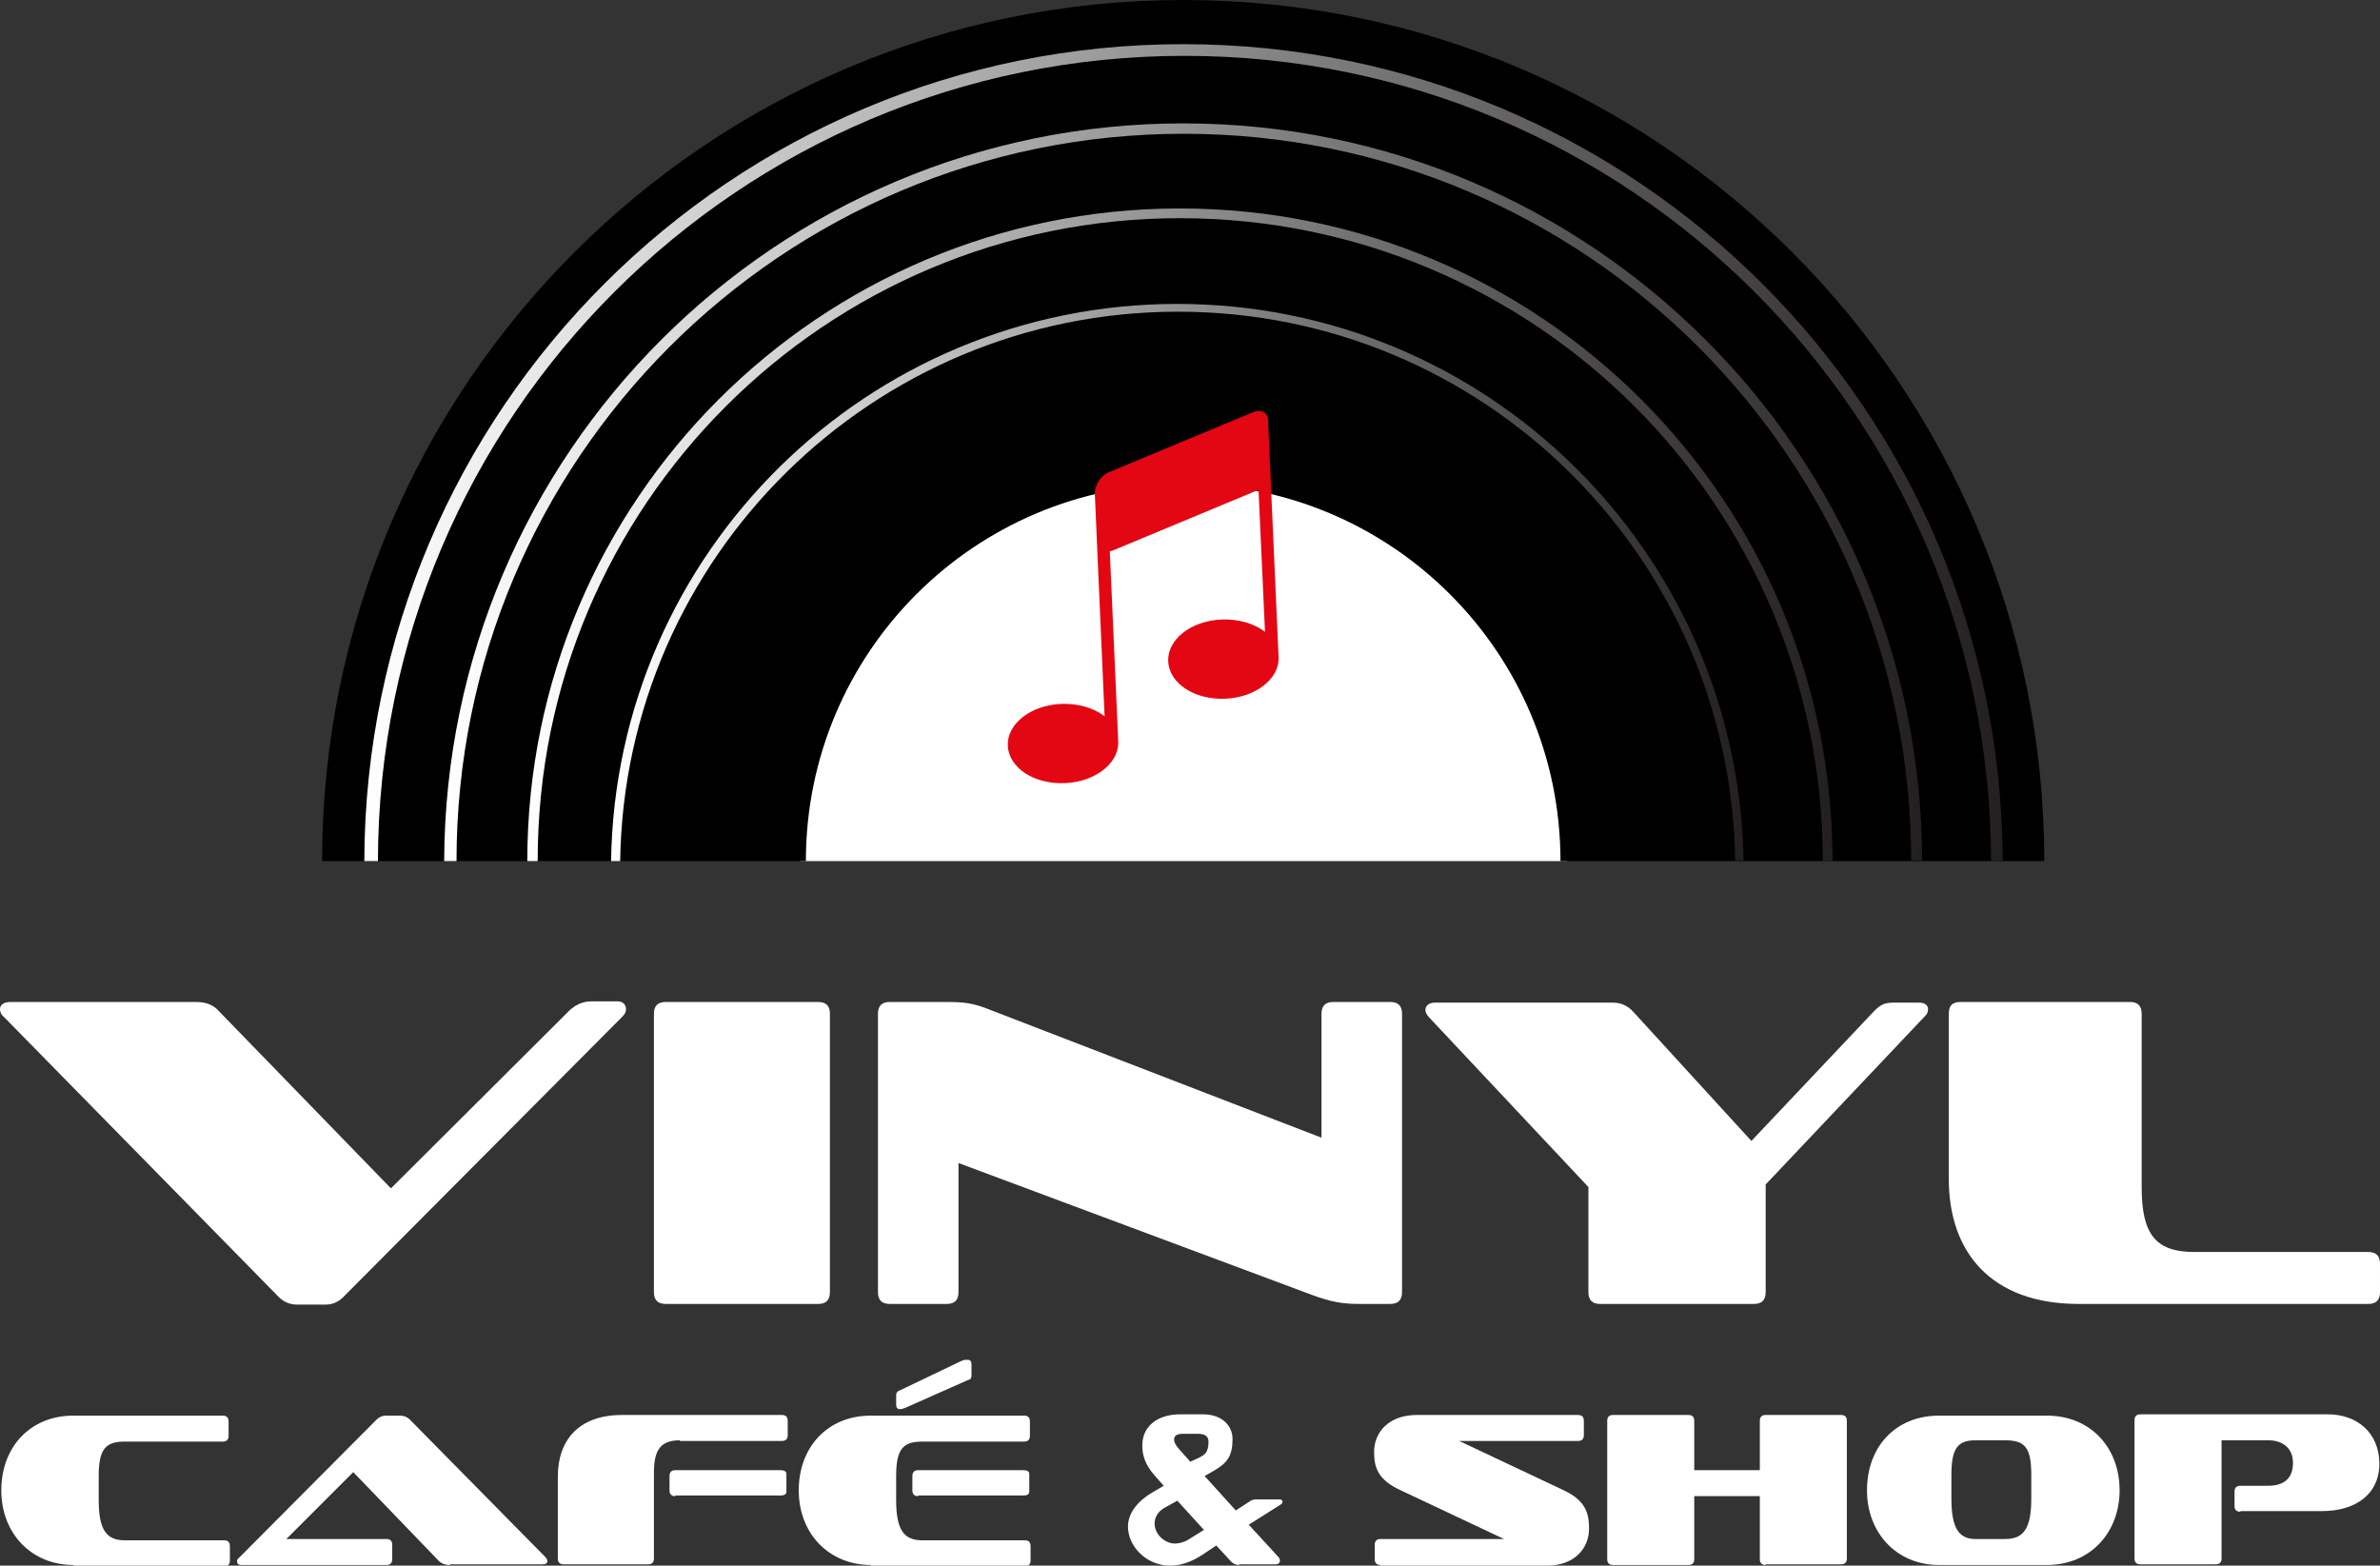 <?xml version="1.0" encoding="utf-8"?>
<svg xmlns="http://www.w3.org/2000/svg" xmlns:xlink="http://www.w3.org/1999/xlink" version="1.1" x="0px" y="0px" viewBox="0 0 366.5 241.1" style="enable-background:new 0 0 366.5 241.1;">
<rect x="0" y="0" width="366.5" height="241.1" fill="#333333" stroke="none"/>
<style type="text/css">
	.st0{display:none;}
	.st1{display:inline;}
	.st2{fill:#FFFFFF;}
	.st3{display:none;fill:#FFFFFF;}
	.st4{display:none;fill:#E30613;}
	.st5{fill:#E30613;}
	.st6{fill:url(#SVGID_1_);}
	.st7{fill:url(#SVGID_00000018200436835079172460000012772881669156421006_);}
	.st8{fill:url(#SVGID_00000139991105059236424010000018262963942413166764_);}
	.st9{fill:url(#SVGID_00000031178971620339502090000007842798560952886463_);}
</style>
<g id="Layer_1">
</g>
<g id="Layer_2">
	<g class="st0">
		<g class="st1">
			<path d="M-2151.4-2301.2c-0.5,0-1-0.1-1.4-0.3c-0.4-0.2-1-0.4-1.5-0.4c0.9,0.9,1.5,2,1.8,3.2c0.6,0,1.2,0,1.8,0l-0.2-1.3&#xA;				C-2151-2300.4-2151.3-2300.8-2151.4-2301.2z"/>
			<path d="M-2152.5-2298.2l7.1,54.5c0.5,4.2-3.2,8.1-8.4,8.8l-26.3,3.4l0,0l-34,4.4c0,0,0,0,0,0l-1.3,0.2c0,0,0,0,0.1,0l-76.9,9.9&#xA;				c-5.2,0.7-9.8-2.2-10.3-6.4l-7.1-54.5c0-0.1,0-0.2,0-0.2c-0.5,0.3-0.9,0.6-1.6,0.9l7.2,55.6c0.5,4.1,4.9,6.9,9.9,6.3l28.4-3.7&#xA;				l0,0l22.5-2.9c0,0,0.1,0,0.1,0l0.3,0c0,0,0,0,0,0l16-2.1c0,0,0,0,0,0l0.2,0c0,0,0,0,0,0l32.5-4.2c0,0,0,0,0,0l3.8-0.5&#xA;				c0,0,0,0,0,0l38.6-5c4.9-0.6,8.5-4.5,7.9-8.6l-7.2-55.6c-0.8-0.1-1.3-0.3-1.8-0.5C-2152.5-2298.4-2152.5-2298.3-2152.5-2298.2z"/>
			<path d="M-2153.9-2236c4.5-0.6,7.8-4,7.3-7.6l-7.1-54.5c-0.2-1.4-1-2.6-2.1-3.5c-0.3,0.2-0.9,0.3-1.4-0.1&#xA;				c-0.7-0.5-0.8-0.6-1.8-0.1c-1.4,0.4-3.1,0.6-4.6,0.6c-1.2-0.1-0.4-0.8-0.9-1.3c0.3,0,0.6-0.1,0.7,0c1.9,0.5,3.9-0.3,5.8-0.4&#xA;				c-1.4-0.6-3-0.9-4.8-0.7l-10.5,1.4c0.7,0,1.4-0.1,1.9,0.1c-1,0.1-1.8,0.8-3,0.5c-0.3-0.1-0.8,0-0.9,0.2c-0.2,0.4,0.2,0.4,0.6,0.4&#xA;				c0.4,0,1.1-0.2,1,0.2c-1.4,0.7-1.9,0.1-2.6-0.1c-0.7-0.2-1.1-0.5-1.6-0.8l-14.7,1.9c0,0,0,0-0.1,0l-23.7,3.1c0,0,0,0,0,0&#xA;				l-8.3,1.1c0.1,0,0.2,0,0.3-0.1l-61.7,8c-0.4,0.4-0.8,0.8-1.4,1.2c-0.6,0.4-0.9,1-2.5,0.7c-0.2-0.4,0.6-0.3,0.9-0.4&#xA;				c0.4-0.1,0.8-0.3,0.5-0.6c-0.2-0.2-0.7-0.1-0.9,0c-1.1,0.6-2,0.2-3,0.3c0.5-0.3,1.2-0.4,1.8-0.6l-10.5,1.4&#xA;				c-1.8,0.2-3.2,1-4.5,1.9c1.9-0.4,4-0.1,5.7-1.1c0.1-0.1,0.3-0.1,0.7-0.2c-0.4,0.5,0.6,1.1-0.5,1.5c-1.4,0.4-3.1,0.7-4.6,0.6&#xA;				c-1.1-0.1-1.1-0.1-1.7,0.6c-0.4,0.4-1,0.5-1.3,0.4c-0.8,1.2-1.4,2.5-1.2,3.9l7.1,54.5c0.5,3.6,4.5,6,9,5.4l26.3-3.4l0,0l21.9-2.8&#xA;				c0,0,0,0,0,0l3.2-0.4c0,0,0,0,0,0l44.5-5.8c0,0,0,0,0,0l1.7-0.2c0,0,0,0,0,0L-2153.9-2236z M-2204-2294c-0.3-0.2-0.5-0.3-0.7-0.4&#xA;				c0.6,0,1.2,0,1.8-0.1C-2203.3-2294.3-2203.6-2294.2-2204-2294z M-2205.8-2294.1c-0.1,0-0.1,0-0.2,0c0.3-0.1,0.7-0.2,1-0.3&#xA;				C-2205.2-2294.3-2205.4-2294.3-2205.8-2294.1z M-2217.2-2284.9c0-0.1,0-0.1,0.1-0.2c0.6,0,1.3,0,1.9,0c0.2,0.1,0.1,0.2,0.6,0.3&#xA;				c0.3,0.1,0.6,0.1,0.4,0.4c-0.2,0.2-0.5,0.2-0.9,0.3c-0.4,0-0.8,0-1.2-0.2c-0.7,0-1.7,0.7-2,0&#xA;				C-2218.8-2284.7-2217.5-2284.7-2217.2-2284.9z M-2211.1-2284.2c0.2,0.2-0.2,0.2-0.3,0.3c-0.1,0,0-0.1-0.2-0.1&#xA;				c-1.1,0.2-1.1-0.3-0.7-0.5c0.2-0.1,0.5,0,0.7-0.1C-2211.5-2284.5-2211.3-2284.4-2211.1-2284.2z M-2197.8-2290.4&#xA;				c1.5-0.7,3-1,3.6-0.4c-0.8,0.1-1.7,0.3-2.5,0.6C-2197.1-2290.2-2197.4-2290.3-2197.8-2290.4z M-2165.5-2292.2&#xA;				c0.7-0.5,1.9-0.6,3.1-0.6c1-0.1,1.5,0.1,1.4,0.6c-0.1,0.6,0.8,0.5,1.8,0.3c-0.4,0.7-1.1,1.2,0.7,1.6c-1,0.1-1.2,0.1-1.5,0.1&#xA;				c-3,0.1-3.1,0.2-3.6-1.2c-0.1-0.4-0.3-0.5-1.2-0.3C-2165.8-2291.4-2165.8-2291.9-2165.5-2292.2z M-2164.2-2288.6&#xA;				c0.7,0,1.1,0.1,1.1,0.4c0.1,0.3-0.6,0.3-1,0.3c-0.4,0.1-1.2,0.2-1.2-0.2C-2165.2-2288.4-2164.7-2288.5-2164.2-2288.6z&#xA;				 M-2167.7-2292.5c0.2,0.1,0.6,0.1,0.3,0.4c-0.1,0.2-0.5,0.2-0.9,0.3c-0.4,0-0.8-0.1-1.2-0.2c-0.7,0-1.7,0.7-2.1,0.1&#xA;				c-0.4-0.4,0.9-0.3,1.2-0.6c0.1-0.2,0.1-0.4,0.2-0.6c0.3-0.7,1.1-0.8,2.7-0.6C-2168.9-2293.1-2169.5-2292.7-2167.7-2292.5z&#xA;				 M-2182.6-2295.8c0.3-0.4,1.2-0.5,1.9-0.6c3.2-0.7,6.4-0.7,9.6-1.4c0.8-0.2,1.5-0.1,1.6,0.1c0.2,0.5-0.9,0.4-1.3,0.6&#xA;				c-0.9,0.4-2.1,0.1-3.1,0.6c-0.6,0.3-1.5,0.7-2.3,0.1c-0.4-0.4-1.4-0.2-1.9,0.1c-1.1,0.7-2.4,0.7-3.8,0.9c-0.3,0-0.8,0.2-0.9,0&#xA;				C-2182.9-2295.3-2182.7-2295.6-2182.6-2295.8z M-2184.5-2280.8c0.6-0.3,1.2-0.4,1.6-0.1c0.2,0.2,0.1,0.3-0.1,0.4&#xA;				c-0.5,0.3-1.1,0.6-1.6,0.5c-0.7-0.3-1.1,0-1.6,0.4l0-0.3C-2186-2280.4-2185.2-2280.6-2184.5-2280.8z M-2256.9-2287.5&#xA;				c-0.5-0.1-0.8-0.1-1,0c0.4-0.1,0.9,0,1.3,0C-2256.7-2287.5-2256.8-2287.5-2256.9-2287.5z M-2258.6-2286.9&#xA;				c-0.4-0.1-0.8-0.1-1.2-0.2c0.7-0.1,1.3-0.2,1.8-0.4C-2258.2-2287.4-2258.3-2287.2-2258.6-2286.9z M-2248.1-2279.9&#xA;				c0.4,0.2,0.6,0.6-0.6,0.7c-0.1,0,0,0.1-0.1,0.1c-0.2,0-0.6,0.1-0.4-0.2c0.2-0.2,0.3-0.4,0.4-0.5&#xA;				C-2248.6-2279.8-2248.3-2280-2248.1-2279.9z M-2246.3-2280.3c-0.3-0.2,0-0.3,0.2-0.5c0.5-0.2,0.5-0.3,0.6-0.4&#xA;				c0.6-0.1,1.2-0.3,1.8-0.4c0,0.1,0,0.1,0.1,0.2c0.3,0.2,1.6-0.2,1.3,0.2c-0.1,0.7-1.3,0.3-2,0.5c-0.3,0.3-0.7,0.4-1.1,0.5&#xA;				C-2245.7-2280.2-2246.1-2280.2-2246.3-2280.3z M-2267.3-2281.3c0.5-0.7,2-0.8,3.6-0.5c-0.3,0.1-0.7,0.3-1,0.4&#xA;				C-2265.5-2281.4-2266.4-2281.5-2267.3-2281.3z M-2300.2-2272c-0.2,0-0.5,0.1-1.5,0.3c1.6-0.9,0.8-1.2,0.2-1.8&#xA;				c1.1,0,2-0.2,1.7-0.7c-0.2-0.5,0.2-0.8,1.2-0.9c1.1-0.4,2.3-0.6,3.1-0.2c0.4,0.2,0.5,0.6-0.6,0.7c-0.9,0.1-1.1,0.2-1.1,0.6&#xA;				C-2297.2-2272.6-2297.3-2272.6-2300.2-2272z M-2295.6-2270.8c-0.5,0.1-1.1,0.3-1.1-0.1c0-0.3,0.3-0.5,1-0.7c0.5-0.1,1,0,1.2,0.3&#xA;				C-2294.4-2271-2295.2-2270.9-2295.6-2270.8z M-2291.5-2276.3c-0.3,0.3-0.7,0.4-1.1,0.5c-0.3,0-0.7,0.1-0.9,0&#xA;				c-0.3-0.2,0-0.3,0.2-0.5c1.7-0.6,1-0.9-0.6-1.1c1.5-0.6,2.3-0.7,2.7-0.1c0.2,0.2,0.2,0.3,0.4,0.5c0.3,0.2,1.6-0.2,1.3,0.2&#xA;				C-2289.7-2276-2290.8-2276.4-2291.5-2276.3z M-2280.3-2282.6c-1.4,0.2-2.6,0.4-3.9,0.1c-0.5-0.2-1.6-0.1-1.8,0.4&#xA;				c-0.6,0.8-1.6,0.7-2.2,0.5c-1.1-0.3-2.2,0.4-3.2,0.2c-0.4-0.1-1.4,0.3-1.4-0.2c0.1-0.2,0.6-0.6,1.5-0.6c3.3-0.1,6.3-1,9.6-1.1&#xA;				c0.7,0,1.5-0.2,2,0.1c0.2,0.1,0.4,0.4,0.3,0.5C-2279.5-2282.6-2280-2282.6-2280.3-2282.6z M-2273.8-2268.5&#xA;				c-0.5,0.3-1.1,0.1-1.7,0c-0.2-0.1-0.4-0.2-0.2-0.4c0.3-0.4,0.8-0.4,1.5-0.3c0.8,0,1.5,0.1,2,0.4l0,0.3&#xA;				C-2272.7-2268.8-2273.2-2269-2273.8-2268.5z"/>
			<path d="M-2308.6-2281.9c-0.5,0.2-1,0.4-1.4,0.8c-0.4,0.3-0.8,0.5-1.3,0.6c0,0.4-0.2,0.9-0.1,1.3l0.2,1.3&#xA;				c0.6-0.1,1.2-0.3,1.8-0.4C-2309.5-2279.6-2309.2-2280.8-2308.6-2281.9z"/>
			<path d="M-2306.8-2284.7c0.1,0.1,0.1,0.3,0.1,0.4c1.5-1.2,3.3-2.2,5.5-2.5l5.8-0.8c0.9-0.2,0-0.5,0.6-0.8c3.3,0.2,6.8-0.4,10.1-1&#xA;				c0.7-0.1,1.6-0.3,1.9-0.1c0.1,0.1-0.1,0.2-0.2,0.3l8-1l0,0l1.9-0.2c1.1-0.5,1.8-0.5,2.3-0.3l89.6-11.6c-0.1-0.1-0.3-0.1-0.2-0.2&#xA;				c0.2-0.2,1.1-0.2,1.8-0.3c3.4-0.3,6.9-0.6,10-1.6c0.7,0.1-0.2,0.6,0.8,0.6l5.8-0.8c2.2-0.3,4.2,0.2,6,1c0-0.2-0.1-0.3,0-0.5&#xA;				c0.2-0.3,1-0.6,1.5-0.3c0.6,0.4,1.6,0.6,2.5,0.8c-1.8-2-4.7-3.2-8-2.8l-28.4,3.7l0,0l-13.8,1.8c0,0,0,0,0,0l-15.2,2&#xA;				c-0.1,0-0.1,0-0.2,0l-12.1,1.6c-0.1,0-0.1,0-0.2,0l-0.6,0.1c-0.1,0.1-0.4,0.1-0.7,0.1c-0.3,0.1-0.7,0.2-0.8,0.1l-3.5,0.5&#xA;				c0,0,0,0-0.1,0l-4.4,0.6c0,0,0,0,0,0l-62.6,8.1c-3.3,0.4-5.8,2.3-7,4.7c0.8-0.4,1.7-0.9,2.2-1.4&#xA;				C-2307.9-2285-2307.1-2284.9-2306.8-2284.7z"/>
		</g>
		<g class="st1">
			<path class="st2" d="M-2275.5-2276.9c-6.7,0.9-10.1,5.4-9.2,12.4l3.3,25.1c0.9,6.9,5.3,10.5,12.1,9.6c6.8-0.9,10.3-5.5,9.4-12.4&#xA;				l-0.7-5.5l-6.7,0.5l0.7,5.1c0.5,3.7-0.7,5.5-3.2,5.8c-2.6,0.3-4.1-1.1-4.5-4.1l-3.2-25c-0.4-3,0.8-4.8,3.3-5.2&#xA;				c2.6-0.3,4.1,1.1,4.6,4.8l0.5,3.7l6.6-1.2l-0.5-4.1C-2264.1-2274.2-2268.7-2277.8-2275.5-2276.9z"/>
			<path class="st2" d="M-2248.1-2279.7l-2,46.8l6.9-0.9l0.2-10.6l7.7-1l2.8,10.2l7.1-0.9l-13.8-44.8L-2248.1-2279.7z&#xA;				 M-2242.9-2250.8l0.3-19.7l0.2,0l5.3,19L-2242.9-2250.8z"/>
			<polygon class="st2" points="-2215.2,-2237.4 -2208.3,-2238.3 -2210.9,-2258.3 -2201.1,-2259.6 -2201.9,-2266 -2211.7,-2264.8 &#xA;				-2213.4,-2277.7 -2201.1,-2279.3 -2202,-2285.7 -2221.1,-2283.2"/>
			<polygon class="st2" points="-2171.8,-2283.1 -2172.6,-2289.5 -2192.1,-2287 -2186.2,-2241.2 -2166.7,-2243.7 -2167.5,-2250.1 &#xA;				-2180.1,-2248.5 -2181.9,-2262.1 -2171.7,-2263.4 -2172.5,-2269.8 -2182.7,-2268.5 -2184.4,-2281.5"/>
			<polygon class="st2" points="-2176.3,-2299 -2183.3,-2298.1 -2186.1,-2290.4 -2181,-2291.1"/>
		</g>
	</g>
	<path class="st3" d="M-2320.7-2274.4c-10.4,0-20.5-0.1-30.6,0c-3.8,0.1-5.7,2.4-5.7,6.2c0,3.1,0,6.2,0,9.3c0,5,3.2,8.2,8.2,8.2&#xA;		c8.5,0,17.1,0,25.6,0c0.7,0,1.4,0,2.2,0c0-1.1,0-1.9,0-2.9c-7.3,0-14.4,0-21.6,0c0-2.7,0-5.2,0-7.9c7.2,0,14.3,0,21.5,0&#xA;		c0-1.2,0-2.1,0-3.3c-7.2,0-14.3,0-21.5,0c0-2.4,0-4.6,0-7c7.4,0,14.6,0,21.9,0C-2320.7-2272.8-2320.7-2273.5-2320.7-2274.4z"/>
	<rect x="-127.3" y="-165.5" class="st4" width="600" height="600"/>
	<path class="st2" d="M241.3,132.6H123.2c0-32.6,26.4-59,59-59S241.3,100,241.3,132.6z"/>
	<path d="M182.2,0C109,0,49.6,59.4,49.6,132.6h74.5c0-32.1,26-58.1,58.1-58.1s58.1,26,58.1,58.1h74.5C314.8,59.4,255.5,0,182.2,0z"/>
	<g>
		<path class="st2" d="M53.1,199.5c-0.8,0.9-1.8,1.4-2.9,1.4h-4.5c-1.2,0-2.2-0.5-3-1.4L0.6,156.6c-0.5-0.4-0.6-0.9-0.6-1.2&#xA;			c0-0.6,0.5-1.1,1.6-1.1h28.6c1.6,0,2.7,0.5,3.5,1.4L60.2,183l27.5-27.4c1-0.9,2-1.4,3.5-1.4h3.9c0.8,0,1.3,0.5,1.3,1.2&#xA;			c0,0.3-0.1,0.7-0.5,1.1L53.1,199.5z"/>
		<path class="st2" d="M102.5,200.8c-1.2,0-1.8-0.6-1.8-1.8v-42.9c0-1.2,0.6-1.8,1.8-1.8h23.5c1.2,0,1.8,0.6,1.8,1.8V199&#xA;			c0,1.2-0.6,1.8-1.8,1.8H102.5z"/>
		<path class="st2" d="M209.4,200.8c-2.7,0-4.4-0.3-7.4-1.4l-54.4-20.3V199c0,1.2-0.6,1.8-1.8,1.8H137c-1.2,0-1.8-0.6-1.8-1.8v-42.9&#xA;			c0-1.2,0.6-1.8,1.8-1.8h8.4c3,0,4.4,0.1,7.3,1.3l50.8,19.6v-19.1c0-1.2,0.6-1.8,1.8-1.8h8.8c1.2,0,1.8,0.6,1.8,1.8V199&#xA;			c0,1.2-0.6,1.8-1.8,1.8H209.4z"/>
		<path class="st2" d="M246.4,200.8c-1.2,0-1.8-0.6-1.8-1.8v-16.2l-24.5-26.1c-0.4-0.4-0.6-0.8-0.6-1.2c0-0.7,0.7-1.1,1.4-1.1h27.5&#xA;			c1.2,0,2.3,0.5,3.1,1.4l18.2,19.9l18.9-20c1-1,1.6-1.3,3-1.3h4c0.9,0,1.3,0.5,1.3,1c0,0.3-0.1,0.7-0.3,0.9l-24.7,26.1V199&#xA;			c0,1.2-0.6,1.8-1.8,1.8H246.4z"/>
		<path class="st2" d="M320.1,200.8c-13.6,0-20-8.1-20-19.2v-25.5c0-1.2,0.5-1.8,1.8-1.8H328c1.2,0,1.8,0.6,1.8,1.8v26.7&#xA;			c0,7.1,2,10,8.1,10h26.8c1.2,0,1.8,0.6,1.8,1.8v4.4c0,1.2-0.6,1.8-1.8,1.8H320.1z"/>
	</g>
	<g>
		<path class="st2" d="M11.3,241c-6.4,0-11.1-4.8-11.1-11.5c0-6.6,4.4-11.5,11.1-11.5h23c0.6,0,0.9,0.3,0.9,0.9v2.2&#xA;			c0,0.6-0.3,0.9-0.9,0.9H19.2c-2.9,0-4,1.1-4,5.3v3.7c0,4.6,1.2,6.2,4,6.2h15.3c0.6,0,0.9,0.3,0.9,0.9v2.2c0,0.6-0.3,0.9-0.9,0.9&#xA;			H11.3z"/>
		<path class="st2" d="M69.3,241c-0.8,0-1.3-0.2-1.8-0.7l-13.1-13.6L44.1,237h15.4c0.6,0,0.9,0.3,0.9,0.9v2.2c0,0.6-0.3,0.9-0.9,0.9&#xA;			H37.1c-0.4,0-0.6-0.2-0.6-0.6c0-0.1,0.1-0.4,0.3-0.5l21.2-21.3c0.4-0.4,0.9-0.6,1.4-0.6h2.2c0.6,0,1.1,0.2,1.5,0.6L84,239.8&#xA;			c0.2,0.2,0.3,0.5,0.3,0.6c0,0.3-0.2,0.5-0.8,0.5H69.3z"/>
		<path class="st2" d="M104.7,221.8c-3,0-4,1.5-4,5V240c0,0.6-0.3,0.9-0.9,0.9h-13c-0.6,0-0.9-0.3-0.9-0.9v-12.6&#xA;			c0-5.6,3.2-9.5,9.9-9.5h24.6c0.6,0,0.9,0.3,0.9,0.9v2.2c0,0.6-0.3,0.9-0.9,0.9H104.7z M104,230.4c-0.6,0-0.9-0.3-0.9-0.9v-2.2&#xA;			c0-0.6,0.3-0.9,0.9-0.9h16.2c0.6,0,0.9,0.2,0.9,0.6v2.7c0,0.4-0.3,0.6-0.9,0.6H104z"/>
		<path class="st2" d="M134.1,241c-6.4,0-11.1-4.8-11.1-11.5c0-6.6,4.4-11.5,11.1-11.5h23.6c0.6,0,0.9,0.3,0.9,0.9v2.2&#xA;			c0,0.6-0.3,0.9-0.9,0.9H142c-2.9,0-4,1.1-4,5.3v3.7c0,4.6,1.2,6.2,4,6.2h15.8c0.6,0,0.9,0.3,0.9,0.9v2.2c0,0.6-0.3,0.9-0.9,0.9&#xA;			H134.1z M139.4,216.8c-0.3,0.1-0.5,0.2-0.8,0.2c-0.4,0-0.6-0.2-0.6-0.7v-1.5c0-0.3,0.2-0.6,0.6-0.7l9.4-4.5c0.4-0.2,0.7-0.2,1-0.2&#xA;			c0.4,0,0.6,0.2,0.6,0.7v1.8c0,0.3-0.2,0.6-0.5,0.6L139.4,216.8z M141.4,230.4c-0.6,0-0.9-0.3-0.9-0.9v-2.2c0-0.6,0.3-0.9,0.9-0.9&#xA;			h16.2c0.6,0,0.9,0.2,0.9,0.6v2.7c0,0.4-0.3,0.6-0.9,0.6H141.4z"/>
		<path class="st2" d="M190.8,241c-0.5,0-0.9-0.2-1.2-0.5l-2.3-2.5l-2.1,1.4c-1.8,1.2-3.5,1.7-5,1.7c-3.7,0-6.5-3-6.5-6&#xA;			c0-1.8,1.1-3.7,3.8-5.3l1.7-1l-1.5-1.7c-1.4-1.6-1.8-3.1-1.8-4.5c0-3,2.4-4.8,5.8-4.8h3.6c2.8,0,4.5,1.7,4.5,3.8&#xA;			c0,2.6-0.8,3.7-2.9,4.9l-1.4,0.8l4.8,5.3l2-1.3c0.4-0.3,0.7-0.4,1.2-0.4h3.5c0.3,0,0.5,0.1,0.5,0.4c0,0.1-0.1,0.3-0.3,0.4&#xA;			l-4.9,3.1l4.5,4.9c0.2,0.2,0.3,0.4,0.3,0.6c0,0.4-0.3,0.6-0.6,0.6H190.8z M181.3,231.1l-1.8,1c-1.2,0.6-1.7,1.6-1.7,2.5&#xA;			c0,1.8,1.7,3.1,3.1,3.1c0.8,0,1.7-0.3,2.4-0.8l2.1-1.3L181.3,231.1z M184.8,224.4c0.7-0.4,1.3-0.7,1.3-2.4c0-0.7-0.4-1.2-1.6-1.2&#xA;			h-2.3c-1,0-1.4,0.3-1.4,0.9c0,0.4,0.2,0.8,0.8,1.5l1.7,1.9L184.8,224.4z"/>
		<path class="st2" d="M212.6,241c-0.6,0-0.9-0.3-0.9-0.9v-2.2c0-0.6,0.3-0.9,0.9-0.9h19l-15.9-7.5c-3.5-1.6-4.1-3.5-4.1-5.9&#xA;			c0-3,2.2-5.7,6.6-5.7H243c0.6,0,0.9,0.3,0.9,0.9v2.2c0,0.6-0.3,0.9-0.9,0.9h-18.3l15.9,7.5c3.5,1.6,4.1,3.5,4.1,6&#xA;			c0,3-2.2,5.7-6.5,5.7H212.6z"/>
		<path class="st2" d="M271.9,241c-0.6,0-0.9-0.3-0.9-0.9v-9.7h-10.1v9.7c0,0.6-0.3,0.9-0.9,0.9h-11.6c-0.6,0-0.9-0.3-0.9-0.9v-21.3&#xA;			c0-0.6,0.3-0.9,0.9-0.9H260c0.6,0,0.9,0.3,0.9,0.9v7.6H271v-7.6c0-0.6,0.3-0.9,0.9-0.9h11.6c0.6,0,0.9,0.3,0.9,0.9V240&#xA;			c0,0.6-0.3,0.9-0.9,0.9H271.9z"/>
		<path class="st2" d="M298.6,241c-6.6,0-11.1-5-11.1-11.5c0-6.7,4.4-11.5,11.1-11.5h16.6c6.7,0,11.2,4.9,11.2,11.5&#xA;			c0,6.5-4.5,11.5-11.2,11.5H298.6z M312.8,227.1c0-4.2-1-5.3-4-5.3h-4.6c-2.7,0-3.7,1.2-3.7,5.3v3.7c0,4.6,1.2,6.2,3.7,6.2h4.6&#xA;			c2.8,0,4-1.6,4-6.2V227.1z"/>
		<path class="st2" d="M345,232.8c-0.6,0-0.9-0.3-0.9-0.9v-2.2c0-0.6,0.3-0.9,0.9-0.9h4.3c2.1,0,3.8-0.9,3.8-3.5&#xA;			c0-2.4-1.7-3.5-3.8-3.5h-7.2V240c0,0.6-0.3,0.9-0.9,0.9h-11.6c-0.6,0-0.9-0.3-0.9-0.9v-21.3c0-0.6,0.3-0.9,0.9-0.9h28.9&#xA;			c4.4,0,7.9,2.8,7.9,7.6c0,4.8-3.8,7.3-8.8,7.3H345z"/>
	</g>
	<path id="rect1008_00000020356449761244802910000013161615756302711215_" class="st5" d="M193.7,63.3c-0.2,0-0.5,0.1-0.8,0.2&#xA;		l-22.1,9.2c-1.3,0.5-2.3,2.1-2.2,3.5l0.2,4.5l0.1,2.4l1.2,27.2c-1.7-1.3-4.1-2-6.7-1.9c-4.7,0.2-8.4,3.1-8.2,6.5&#xA;		c0.2,3.4,4.1,5.9,8.8,5.7c4.6-0.2,8.2-3,8.2-6.2l0,0l0-0.2l-1.3-29.3c0.1,0,0.3-0.1,0.4-0.1l22.1-9.2c0.2-0.1,0.3-0.1,0.4-0.2&#xA;		l1,21.9c-1.7-1.3-4.1-2-6.7-1.9c-4.7,0.2-8.4,3.1-8.2,6.5c0.2,3.4,4.1,5.9,8.8,5.7h0c4.6-0.2,8.2-3,8.2-6.2l0,0l-1.3-29.2l-0.3-6.9&#xA;		C195.4,63.9,194.7,63.2,193.7,63.3L193.7,63.3z"/>
	<linearGradient id="SVGID_1_" gradientUnits="userSpaceOnUse" x1="94.091" y1="89.719" x2="268.547" y2="89.719">
		<stop offset="0" style="stop-color:#FFFFFF"/>
		<stop offset="1" style="stop-color:#231F20"/>
	</linearGradient>
	<path class="st6" d="M268.5,132.6c-0.8-47.5-39.5-85.8-87.2-85.8c-47.7,0-86.5,38.3-87.2,85.8h1.4C96.2,85.8,134.4,48,181.4,48&#xA;		c47,0,85.1,37.7,85.8,84.5H268.5z"/>
	
		<linearGradient id="SVGID_00000139262089667946838750000005810454125619601335_" gradientUnits="userSpaceOnUse" x1="81.196" y1="82.347" x2="282.247" y2="82.347">
		<stop offset="0" style="stop-color:#FFFFFF"/>
		<stop offset="1" style="stop-color:#231F20"/>
	</linearGradient>
	<path style="fill:url(#SVGID_00000139262089667946838750000005810454125619601335_);" d="M280.7,132.6h1.5&#xA;		c0-55.5-45-100.5-100.5-100.5S81.2,77.1,81.2,132.6h1.6l0-0.1c0-54.6,44.3-98.9,98.9-98.9S280.7,77.8,280.7,132.6L280.7,132.6z"/>
	
		<linearGradient id="SVGID_00000145032793812556713340000013583013561053760661_" gradientUnits="userSpaceOnUse" x1="56.075" y1="69.7" x2="308.403" y2="69.7">
		<stop offset="0" style="stop-color:#FFFFFF"/>
		<stop offset="1" style="stop-color:#231F20"/>
	</linearGradient>
	<path style="fill:url(#SVGID_00000145032793812556713340000013583013561053760661_);" d="M308.4,132.6&#xA;		C308.2,63.1,251.8,6.8,182.2,6.8S56.3,63.1,56.1,132.6h2.1c0.1-68.5,55.7-124,124.2-124c68.5,0,124.1,55.5,124.2,124H308.4z"/>
	
		<linearGradient id="SVGID_00000114075051492428752810000001960244506334058395_" gradientUnits="userSpaceOnUse" x1="68.446" y1="75.838" x2="296.031" y2="75.838">
		<stop offset="0" style="stop-color:#FFFFFF"/>
		<stop offset="1" style="stop-color:#231F20"/>
	</linearGradient>
	<path style="fill:url(#SVGID_00000114075051492428752810000001960244506334058395_);" d="M296,132.6C295.9,69.9,245,19,182.2,19&#xA;		C119.5,19,68.6,69.9,68.4,132.6h1.9c0-61.8,50.1-112,112-112c61.8,0,112,50.1,112,111.9H296z"/>
</g>
</svg>